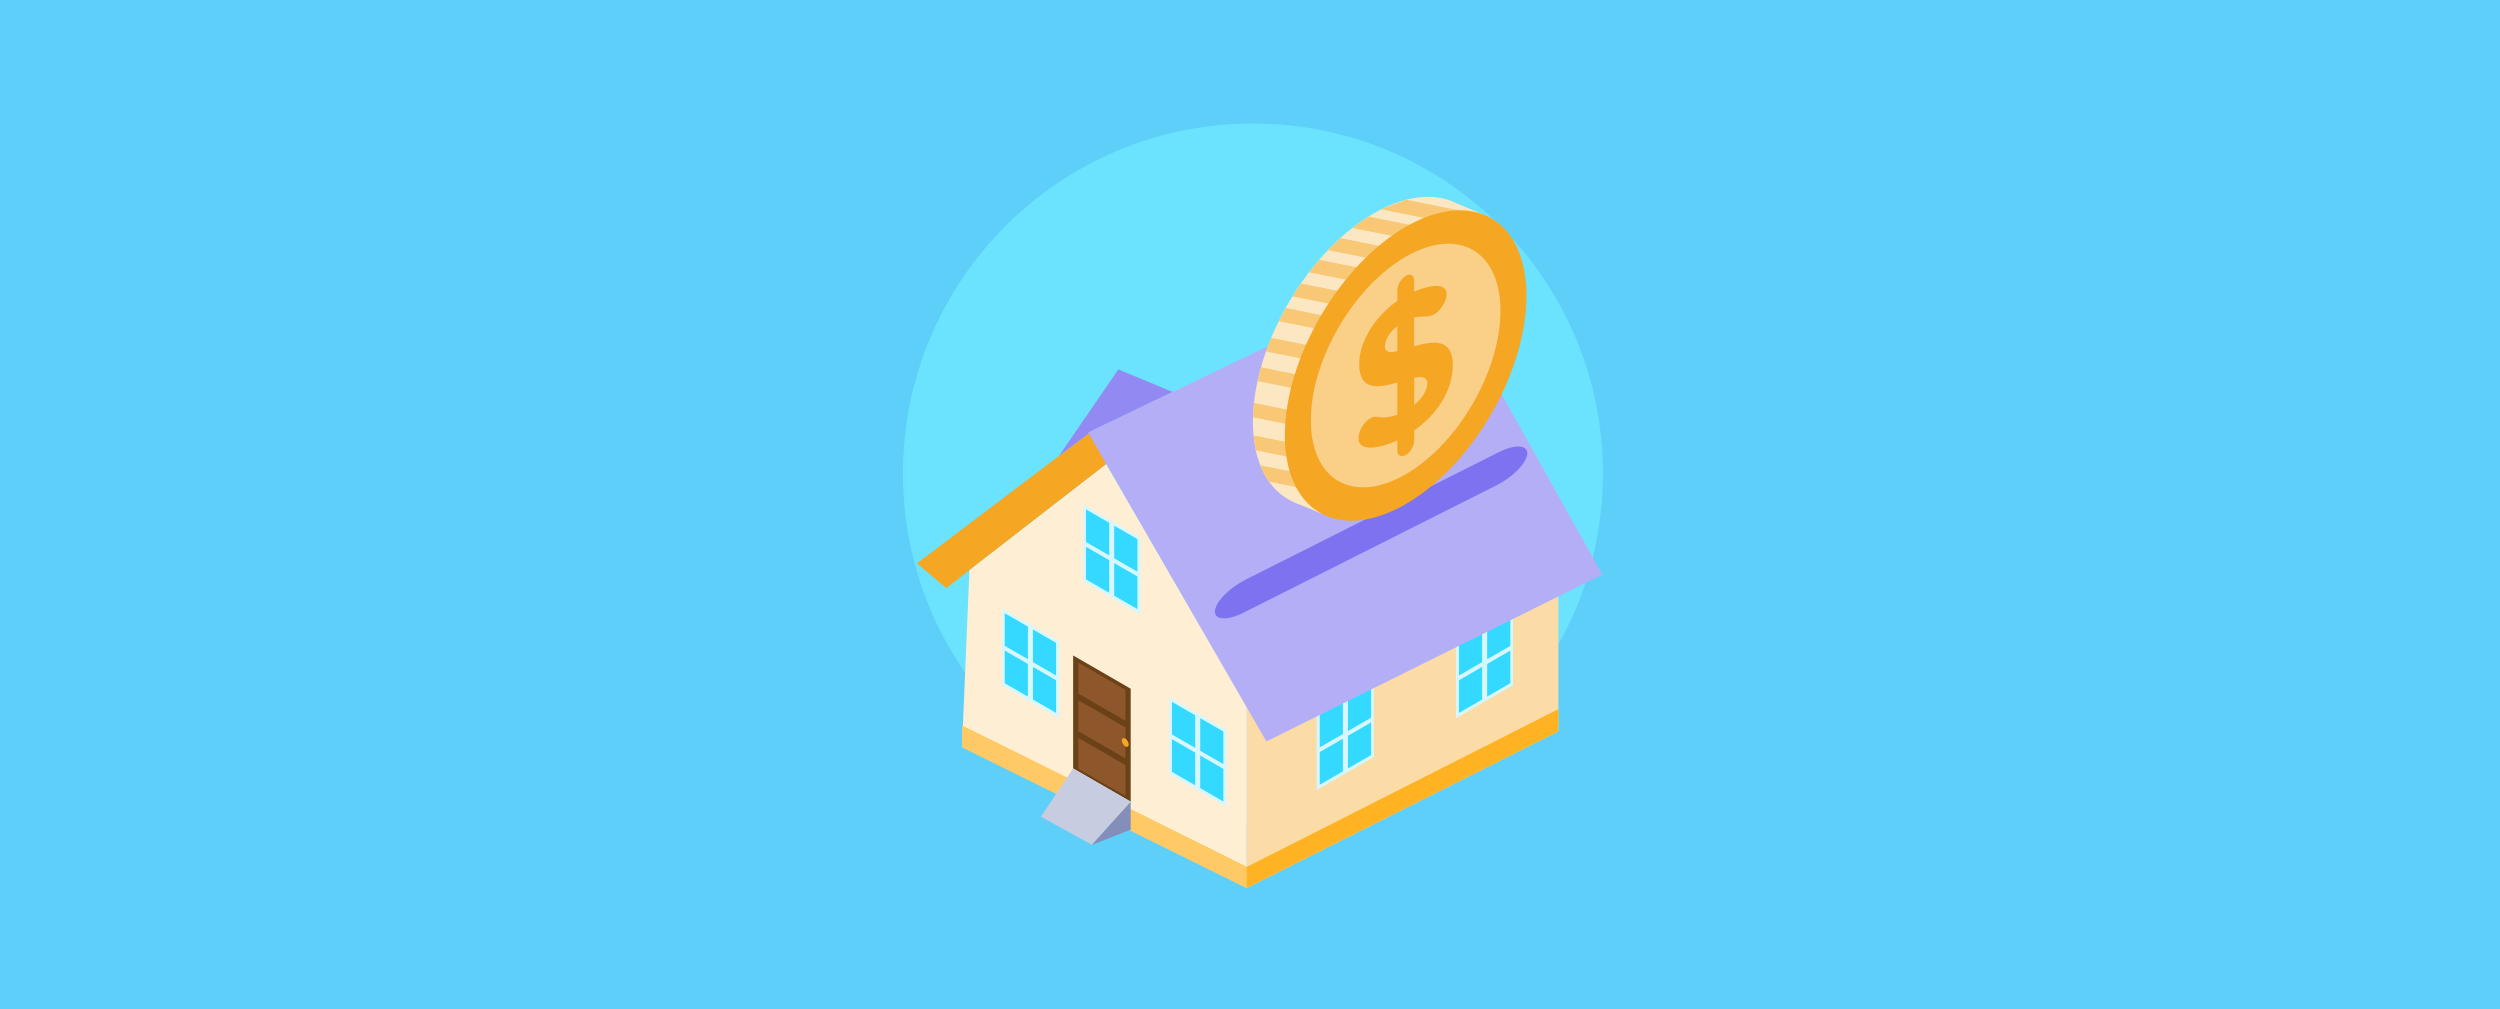 <?xml version="1.0" encoding="UTF-8"?>
<svg xmlns="http://www.w3.org/2000/svg" id="Capa_1" data-name="Capa 1" viewBox="0 0 1090 440">
  <defs>
    <style>
      .cls-1 {
        fill: #f9c877;
      }

      .cls-1, .cls-2, .cls-3, .cls-4, .cls-5, .cls-6, .cls-7, .cls-8, .cls-9, .cls-10, .cls-11, .cls-12, .cls-13, .cls-14, .cls-15, .cls-16, .cls-17, .cls-18, .cls-19 {
        stroke-width: 0px;
      }

      .cls-2 {
        fill: #facf88;
      }

      .cls-3 {
        fill: #5ecff8;
      }

      .cls-4 {
        fill: #838fba;
      }

      .cls-5 {
        fill: #6be3ff;
      }

      .cls-6 {
        fill: #34d9ff;
      }

      .cls-7 {
        fill: #c7cce0;
      }

      .cls-8 {
        fill: #d7f7ff;
      }

      .cls-9 {
        fill: #b4aef7;
      }

      .cls-10 {
        fill: #8e572b;
      }

      .cls-11 {
        fill: #6b4118;
      }

      .cls-12 {
        fill: #7d73f0;
      }

      .cls-13 {
        fill: #9289f3;
      }

      .cls-14 {
        fill: #fdeed4;
      }

      .cls-15 {
        fill: #ffca65;
      }

      .cls-16 {
        fill: #f5a623;
      }

      .cls-17 {
        fill: #fce7c3;
      }

      .cls-18 {
        fill: #ffb322;
      }

      .cls-19 {
        fill: #fbdba6;
      }
    </style>
  </defs>
  <rect class="cls-3" width="1090" height="440"></rect>
  <g>
    <circle class="cls-5" cx="546.29" cy="206.44" r="152.59"></circle>
    <g>
      <polygon class="cls-19" points="543.57 387.17 679.46 318.85 679.46 252.49 543.57 307.88 543.57 387.17"></polygon>
      <polygon class="cls-16" points="399.77 245.61 476.46 187.6 482.35 202.35 412.55 256.42 399.77 245.61"></polygon>
      <polygon class="cls-13" points="461.77 198.71 487.6 161.06 511.27 170.89 476.46 187.6 461.77 198.71"></polygon>
      <polygon class="cls-14" points="543.57 307.88 543.57 387.17 419.44 325.73 422.67 248.58 482.35 202.35 543.57 307.88"></polygon>
      <polygon class="cls-18" points="419.44 316.39 543.57 377.99 679.46 309.18 679.46 318.85 543.57 387.17 419.44 325.73 419.44 316.39"></polygon>
      <polygon class="cls-15" points="543.57 387.17 543.57 377.99 419.44 316.39 419.44 325.73 543.57 387.17"></polygon>
      <g>
        <polygon class="cls-8" points="534.7 351.78 509.83 337.42 509.83 303.95 534.7 318.31 534.7 351.78"></polygon>
        <polygon class="cls-6" points="521.09 326.07 510.99 320.25 510.99 306.03 521.09 311.85 521.09 326.07"></polygon>
        <polygon class="cls-6" points="533.38 333.17 523.29 327.35 523.29 313.13 533.38 318.95 533.38 333.17"></polygon>
        <polygon class="cls-6" points="521.09 342.36 510.99 336.53 510.99 322.31 521.09 328.14 521.09 342.36"></polygon>
        <polygon class="cls-6" points="533.38 349.46 523.29 343.63 523.29 329.41 533.38 335.24 533.38 349.46"></polygon>
      </g>
      <g>
        <polygon class="cls-8" points="461.77 313.13 436.9 298.76 436.9 265.29 461.77 279.65 461.77 313.13"></polygon>
        <polygon class="cls-6" points="448.16 287.42 438.06 281.59 438.06 267.37 448.16 273.2 448.16 287.42"></polygon>
        <polygon class="cls-6" points="460.45 294.52 450.36 288.69 450.36 274.47 460.45 280.3 460.45 294.52"></polygon>
        <polygon class="cls-6" points="448.16 303.71 438.06 297.88 438.06 283.66 448.16 289.49 448.16 303.71"></polygon>
        <polygon class="cls-6" points="460.45 310.81 450.36 304.98 450.36 290.76 460.45 296.59 460.45 310.81"></polygon>
      </g>
      <g>
        <polygon class="cls-8" points="497.22 267.88 472.34 253.52 472.34 220.05 497.22 234.41 497.22 267.88"></polygon>
        <polygon class="cls-6" points="483.6 242.17 473.51 236.34 473.51 222.12 483.6 227.95 483.6 242.17"></polygon>
        <polygon class="cls-6" points="495.9 249.27 485.8 243.44 485.8 229.22 495.9 235.05 495.9 249.27"></polygon>
        <polygon class="cls-6" points="483.6 258.46 473.51 252.63 473.51 238.41 483.6 244.24 483.6 258.46"></polygon>
        <polygon class="cls-6" points="495.9 265.56 485.8 259.73 485.8 245.51 495.9 251.34 495.9 265.56"></polygon>
      </g>
      <g>
        <polygon class="cls-8" points="574.09 344.44 598.96 330.08 598.96 296.61 574.09 310.97 574.09 344.44"></polygon>
        <polygon class="cls-6" points="587.71 318.74 597.8 312.91 597.8 298.69 587.71 304.52 587.71 318.74"></polygon>
        <polygon class="cls-6" points="575.41 325.84 585.51 320.01 585.51 305.79 575.41 311.62 575.41 325.84"></polygon>
        <polygon class="cls-6" points="587.71 335.03 597.8 329.2 597.8 314.98 587.71 320.8 587.71 335.03"></polygon>
        <polygon class="cls-6" points="575.41 342.12 585.51 336.3 585.51 322.08 575.41 327.9 575.41 342.12"></polygon>
      </g>
      <g>
        <polygon class="cls-8" points="634.79 313.13 659.66 298.76 659.66 265.29 634.79 279.65 634.79 313.13"></polygon>
        <polygon class="cls-6" points="648.4 287.42 658.5 281.59 658.5 267.37 648.4 273.2 648.4 287.42"></polygon>
        <polygon class="cls-6" points="636.11 294.52 646.2 288.69 646.2 274.47 636.11 280.3 636.11 294.52"></polygon>
        <polygon class="cls-6" points="648.4 303.71 658.5 297.88 658.5 283.66 648.4 289.49 648.4 303.71"></polygon>
        <polygon class="cls-6" points="636.11 310.81 646.2 304.98 646.2 290.76 636.11 296.59 636.11 310.81"></polygon>
      </g>
      <polygon class="cls-9" points="552.15 323.27 474.42 188.58 623.92 116.82 698.63 250.52 552.15 323.27"></polygon>
      <g>
        <polygon class="cls-11" points="492.98 349.54 467.89 335.06 467.89 285.79 492.98 300.28 492.98 349.54"></polygon>
        <polygon class="cls-10" points="490.7 314.25 470.16 302.39 470.16 288.93 490.7 300.79 490.7 314.25"></polygon>
        <polygon class="cls-10" points="490.7 330.66 470.16 318.8 470.16 305.33 490.7 317.19 490.7 330.66"></polygon>
        <polygon class="cls-10" points="490.7 347.06 470.16 335.2 470.16 321.74 490.7 333.6 490.7 347.06"></polygon>
        <ellipse class="cls-16" cx="490.62" cy="323.72" rx="1.2" ry="2.09" transform="translate(-96.31 291.86) rotate(-30.31)"></ellipse>
      </g>
      <polygon class="cls-7" points="492.98 349.54 476.09 368.37 453.84 356.08 467.89 335.06 492.98 349.54"></polygon>
      <polygon class="cls-4" points="492.98 349.54 492.98 361.74 476.09 368.37 492.98 349.54"></polygon>
      <path class="cls-12" d="m542.23,267.1l110.32-55.55c7.14-3.6,13.11-9.72,13.34-13.69h0c.23-3.97-5.38-4.27-12.52-.67l-110.32,55.55c-7.14,3.6-13.11,9.72-13.34,13.69h0c-.23,3.97,5.38,4.27,12.52.67Z"></path>
      <g>
        <polygon class="cls-17" points="648.3 94.2 635.66 88.93 629.46 92.42 648.3 94.2"></polygon>
        <path class="cls-17" d="m651.63,123.08c0,33.38-23.59,74.06-52.67,90.85-1.57.91-3.13,1.73-4.66,2.46-.96.45-1.9.87-2.85,1.26-16.32,6.76-30.24,3.53-38.15-7.65-1.48-2.09-2.76-4.47-3.81-7.12-.79-2.01-1.45-4.19-1.96-6.51-.45-2.06-.79-4.22-.98-6.53-.19-1.9-.28-3.88-.28-5.94,0-.65.02-1.29.03-1.94.05-2.06.19-4.15.44-6.27.31-3.12.84-6.3,1.55-9.5.42-2.01.93-4.03,1.5-6.06.63-2.3,1.36-4.63,2.2-6.91.68-1.97,1.43-3.95,2.25-5.9,1.01-2.46,2.11-4.89,3.3-7.3.96-1.94,1.96-3.86,3.02-5.74.93-1.71,1.92-3.4,2.95-5.06,1.19-1.9,2.41-3.79,3.67-5.62,1.15-1.64,2.32-3.26,3.53-4.85,1.45-1.87,2.93-3.7,4.45-5.46,1.24-1.45,2.51-2.85,3.81-4.21,1.76-1.83,3.56-3.6,5.39-5.25,1.71-1.57,3.46-3.04,5.24-4.43,2.3-1.8,4.64-3.46,7.04-4.94.77-.49,1.54-.94,2.3-1.4,1.08-.63,2.16-1.2,3.23-1.76,3.74-1.89,7.35-3.28,10.84-4.19,11.24-2.92,20.97-.8,27.85,5.59,2.23,2.06,4.15,4.57,5.73,7.51,3.23,5.97,5.03,13.67,5.03,22.89Z"></path>
        <path class="cls-1" d="m602.19,91.29l44.41,8.9c-1.57-2.93-3.49-5.45-5.73-7.51l-27.85-5.59-10.84,4.19Z"></path>
        <path class="cls-1" d="m634.79,102.09l-1.22,6.11-43.94-8.82c2.3-1.8,4.64-3.46,7.04-4.94l38.13,7.65Z"></path>
        <path class="cls-1" d="m623.4,111.64l-1.22,6.09-43.19-8.66c1.76-1.83,3.56-3.6,5.39-5.25l39.02,7.82Z"></path>
        <path class="cls-1" d="m610.41,120.35l-1.24,6.11-38.44-7.72c1.45-1.87,2.93-3.7,4.45-5.46l35.23,7.07Z"></path>
        <path class="cls-1" d="m606.52,131.49l-1.22,6.11-41.76-8.38c1.19-1.9,2.41-3.79,3.67-5.62l39.32,7.89Z"></path>
        <path class="cls-1" d="m597.81,141.76l-1.24,6.09-39-7.82c.96-1.94,1.96-3.86,3.02-5.74l37.22,7.47Z"></path>
        <path class="cls-1" d="m592.31,154.95l-1.24,6.11-39.05-7.84c.68-1.97,1.43-3.95,2.25-5.9l38.04,7.63Z"></path>
        <path class="cls-1" d="m588.37,167.87l-1.22,6.11-38.83-7.79c.42-2.01.93-4.03,1.5-6.06l38.55,7.73Z"></path>
        <path class="cls-1" d="m585.26,183.41l-1.22,6.11-37.71-7.56c.05-2.06.19-4.15.44-6.27l38.49,7.72Z"></path>
        <path class="cls-1" d="m588.37,198.21l-1.22,6.09-39.59-7.94c-.45-2.06-.79-4.22-.98-6.53l41.79,8.38Z"></path>
        <path class="cls-1" d="m595.17,212.04l-.87,4.35-.35,1.76-2.5-.51-38.15-7.65c-1.48-2.09-2.76-4.47-3.81-7.12l45.67,9.17Z"></path>
        <polygon class="cls-17" points="576.34 224.01 563.85 218.8 574.03 217.47 576.34 224.01"></polygon>
        <ellipse class="cls-16" cx="612.87" cy="159.38" rx="74.26" ry="42.87" transform="translate(165.97 608.03) rotate(-59.69)"></ellipse>
        <ellipse class="cls-2" cx="612.87" cy="159.38" rx="58.28" ry="33.65" transform="translate(165.97 608.03) rotate(-59.69)"></ellipse>
        <path class="cls-16" d="m616.58,187.66v4.52c0,2.22-1.62,5.02-3.56,6.13-2.16,1.25-3.79.32-3.79-1.89v-4.44c-6.18,2.95-13.76,4.57-16.16,1.61-.46-.62-.77-1.33-.77-2.39,0-3.28,2.4-7.24,5.1-8.8,1.08-.62,2.09-.85,3.01-.68,2.47.52,5.41.34,8.81-.92v-14.02c-7.96,2.29-16.62,3.92-16.62-8.14,0-8.96,6.18-20.16,16.62-27.43v-4.7c0-2.22,1.62-5.02,3.79-6.27,1.93-1.12,3.56-.19,3.56,2.03v4.88c4.56-2.01,11.13-3.77,13.37-1.25.46.53.77,1.33.77,2.3,0,3.37-2.78,7.37-5.49,8.93-.46.27-.93.45-1.47.58-2.24.58-4.79.02-7.19.78v12.51c7.96-2.29,16.85-3.88,16.85,8.19,0,9.85-5.57,20.6-16.85,28.45Zm-7.34-45.43c-3.48,2.54-5.41,5.87-5.41,8.89,0,2.57,2.17,2.74,5.41,1.93v-10.82Zm7.34,22.46v11.89c3.79-3.07,5.72-6.76,5.72-9.51s-2.4-3.05-5.72-2.37Z"></path>
      </g>
    </g>
  </g>
</svg>
